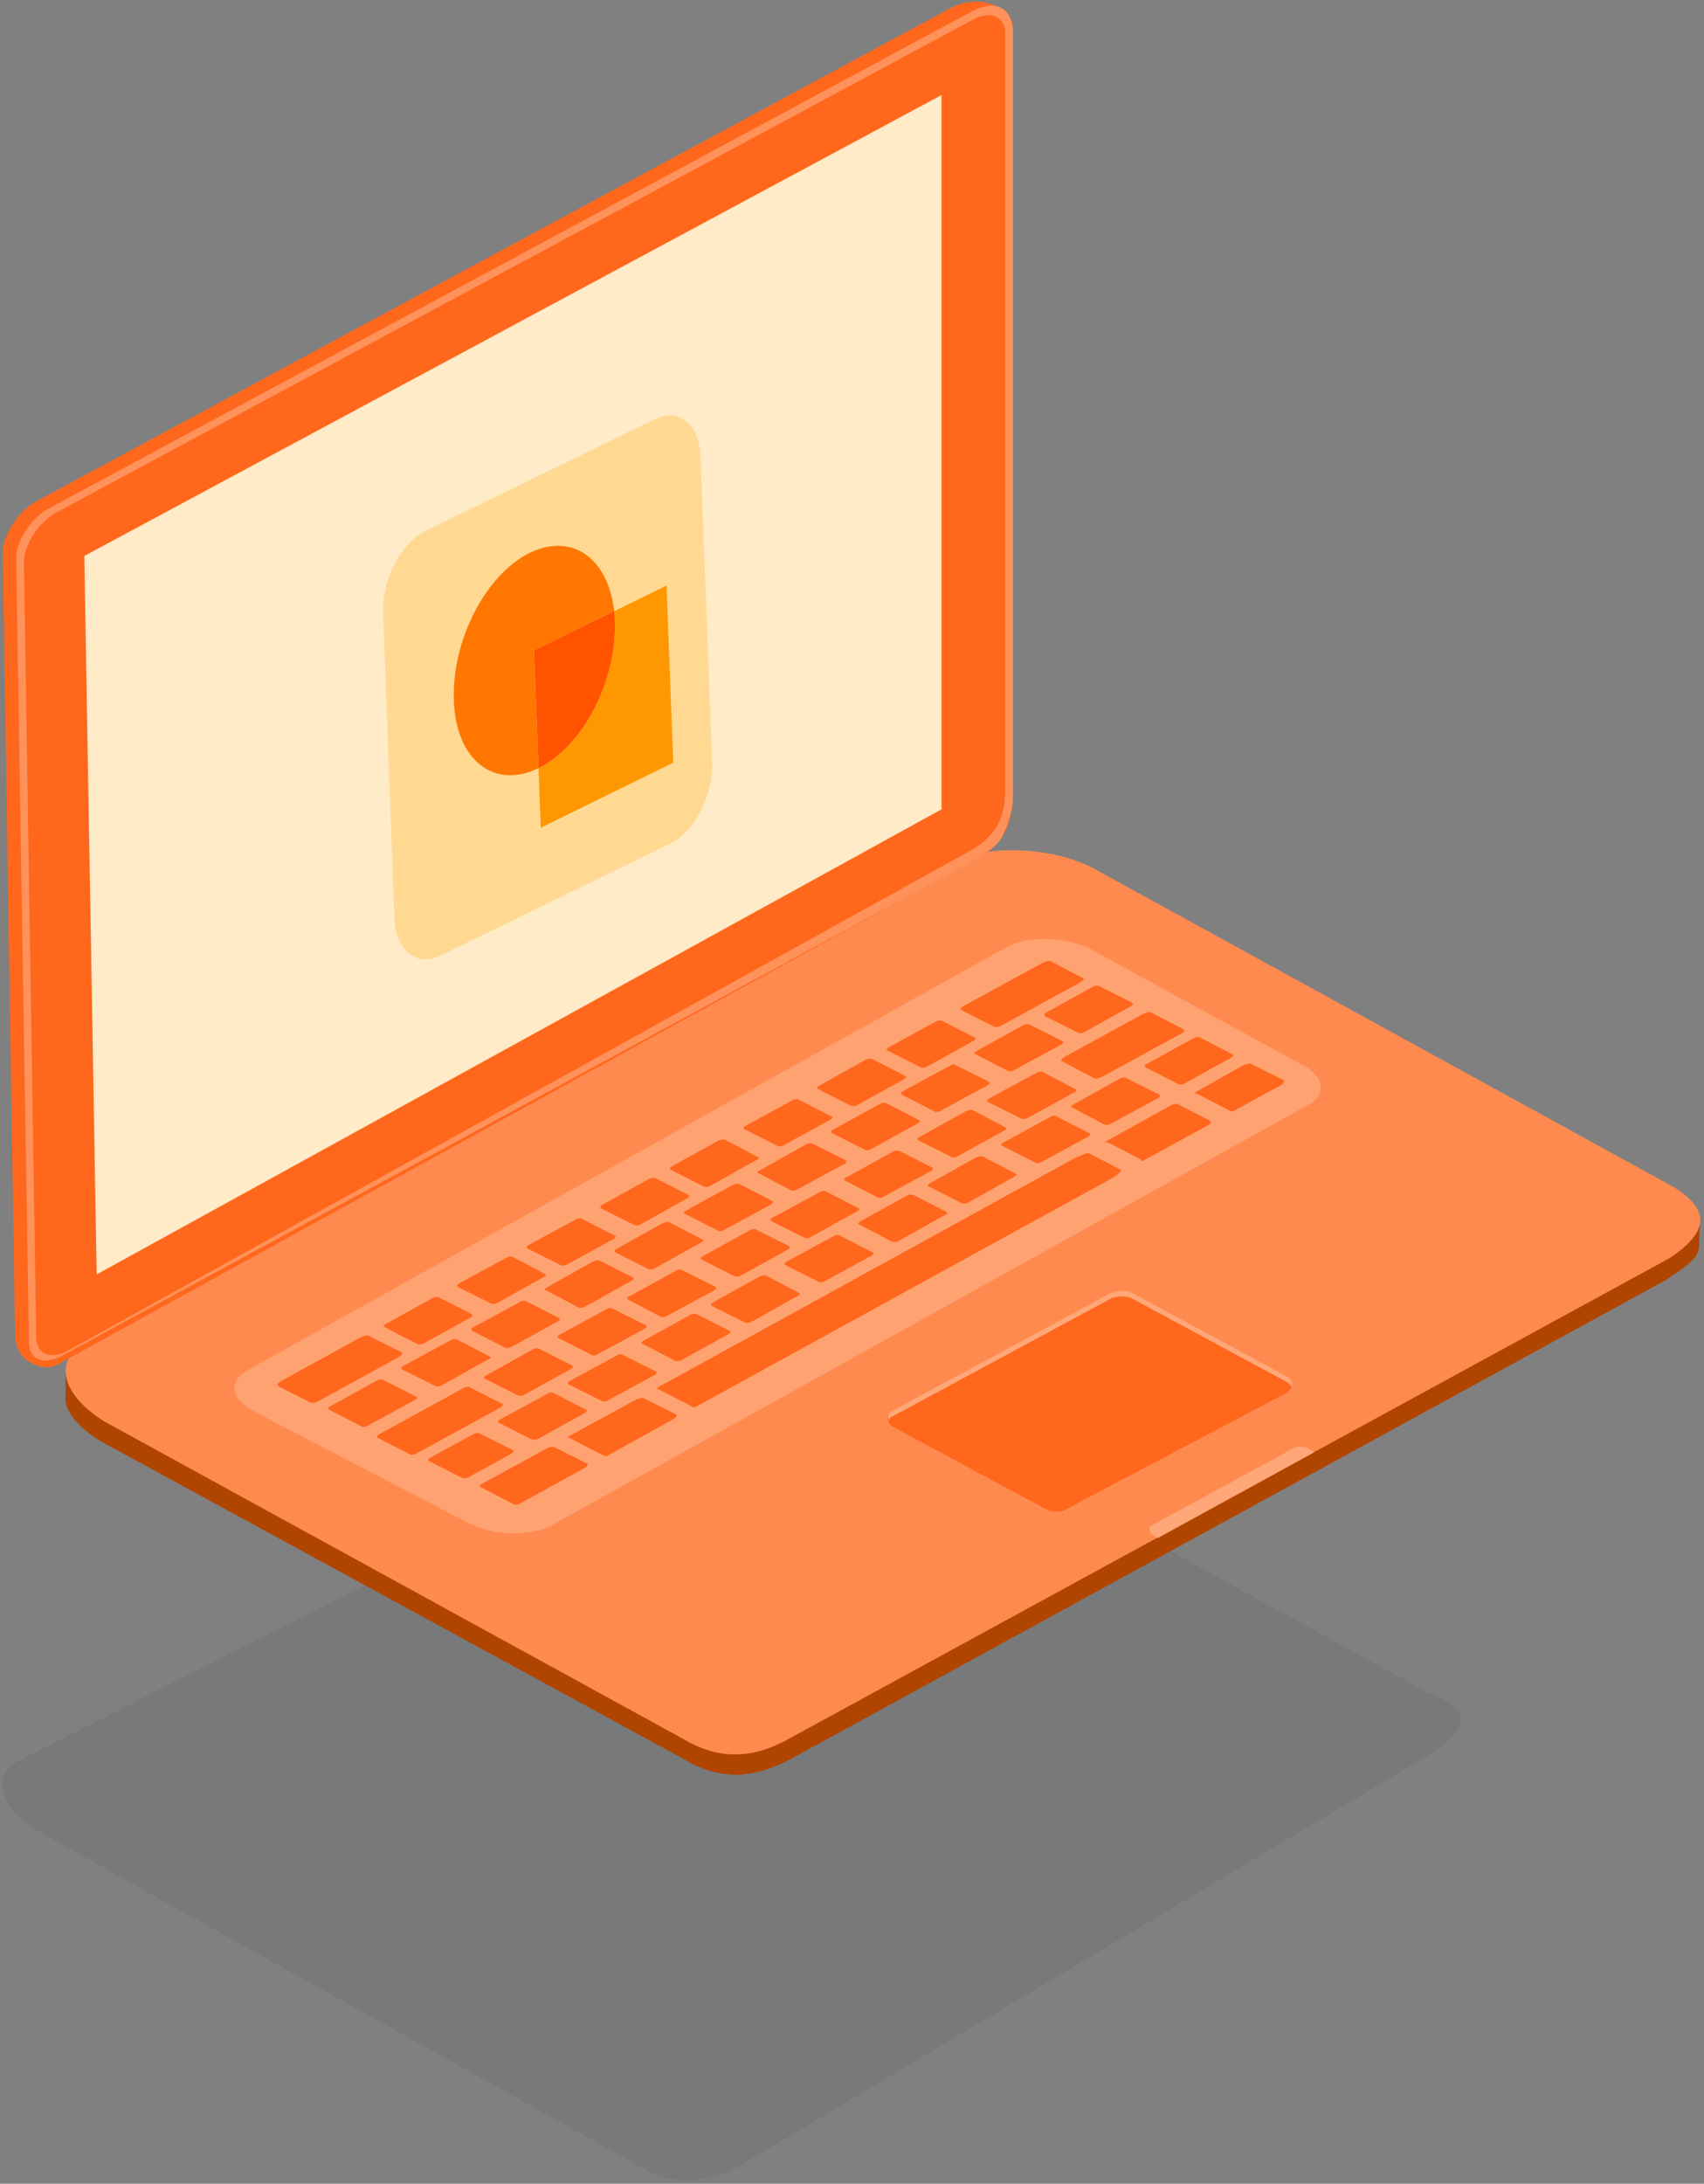<svg version="1.2" xmlns="http://www.w3.org/2000/svg" viewBox="0 0 306 392" width="306" height="392"><rect x="0" y="0" width="306" height="392" fill="#808080" stroke="none"/><defs><clipPath clipPathUnits="userSpaceOnUse" id="cp1"><path d="m-227-142h1920v746h-1920z"/></clipPath><clipPath clipPathUnits="userSpaceOnUse" id="cp2"><path d="m0.4 0.27h304.92v391.21h-304.92z"/></clipPath><clipPath clipPathUnits="userSpaceOnUse" id="cp3"><path d="m0.4 0.27h304.92v391.21h-304.92z"/></clipPath><clipPath clipPathUnits="userSpaceOnUse" id="cp4"><path d="m0.4 246.25h261.92v145.23h-261.92z"/></clipPath><clipPath clipPathUnits="userSpaceOnUse" id="cp5"><path d="m169.08 17.06v128.22l-151.72 83.49-2.22-128.97z"/></clipPath><linearGradient id="P" gradientUnits="userSpaceOnUse"/><linearGradient id="g1" x1=".4" y1="391.5" x2="1.8" y2="391.5" href="#P"><stop stop-color="#fff3df"/><stop offset="1" stop-color="#ffebc8"/></linearGradient><clipPath clipPathUnits="userSpaceOnUse" id="cp6"><path d="m0.4 0.27h304.92v391.21h-304.92z"/></clipPath><clipPath clipPathUnits="userSpaceOnUse" id="cp7"><path d="m68.39 71.37h59.88v104.02h-59.88z"/></clipPath><clipPath clipPathUnits="userSpaceOnUse" id="cp8"><path d="m71.22 175.39l-2.83-76.19 57.05-27.83 2.83 76.2z"/></clipPath></defs><style>.a{fill:#323e48}.b{fill:#b04500}.c{fill:#ff8a50}.d{fill:#ff671d}.e{fill:#ffa271}.f{fill:#ff925a}.g{fill:url(#g1)}.h{fill:#ffa778}.i{fill:#ffd992}.j{fill:#f70}.k{fill:#ff9700}.l{fill:#ff5300}</style><g clip-path="url(#cp1)"><g clip-path="url(#cp2)"><g clip-path="url(#cp3)"><g style="opacity:.1"><g clip-path="url(#cp4)"><path class="a" d="m114.7 388.8l-107.7-60c-7.1-4.3-8.7-10-3.7-12.7l134.7-68.2c5.1-2.7 16.7-2.4 22 3l96.2 52.8c8.9 3.2 7 7 1.3 10.8l-124.7 74.3c-5.1 2.7-11 4.3-18.1 0z"/></g></g><path class="b" d="m11.8 251.6q-0.1-0.6 0-1.3v-3.8h3.1v5c1 1.3 1.8 1.4 4 2.8l103.8 56.9c7.5 4.6 14 2.9 19.3-0.1l158-86.2q0.3-0.3 0.6-0.4v-5.4h4.7l-0.2 4.5c0 2.4-2.5 3.8-6 6.2l-157 85.9c-5.4 2.9-11.8 4.6-19.4 0l-104.6-57c-3.8-2.3-5.9-4.9-6.3-7z"/><path class="b" d="m11.8 246.5h3.1v5c1 1.3 1.8 1.4 4 2.8l103.8 56.9c4 2.4 7.6 3.1 11 2.7v4.6c-3.4 0.3-7.1-0.4-11-2.8l-104.6-57c-3.8-2.3-5.9-4.9-6.3-7v-0.1q-0.1-0.6 0-1.3z"/><path class="c" d="m122.6 312.1l-103.8-56.9c-7.5-4.6-9.3-10.8-3.9-13.7l157.2-87c5.3-2.9 17.8-2.6 25.4 2l102.9 56.5c7.6 4.6 5.6 8.7-0.5 12.8l-158 86.2c-5.3 3-11.7 4.7-19.3 0.1z"/><path class="d" d="m187.8 270.9l-27.5-14.8c-1-0.6-1.2-2-0.3-2.4l39.4-21.3c0.9-0.5 2.8-0.6 3.8-0.1l27.8 15.1c1.5 0.8 0.9 2.2 0.1 2.6l-40 21.1c-0.8 0.4-2.3 0.3-3.3-0.2z"/><path class="e" d="m84.5 273.6l-38.6-20.1c-4.4-2.2-5.1-5.5-1.5-7.5l136.4-76c3.7-2 10.2-1.9 14.7 0.2l37.9 20.7c4.4 2.1 5.1 5.5 1.4 7.5l-135.7 75.4c-3.6 2-10.2 1.9-14.6-0.2z"/><path class="d" d="m187.6 182.4c-0.2-0.2-0.1-0.4 0.2-0.6l8.5-4.7c0.3-0.2 0.8-0.2 1.1-0.1l5.9 3c0.2 0.2 0.2 0.4-0.2 0.6l-8.4 4.7c-0.4 0.2-0.9 0.2-1.1 0.1z"/><path class="d" d="m175.1 189.2c-0.2-0.1-0.1-0.3 0.2-0.5l8.5-4.7c0.3-0.2 0.8-0.2 1.1-0.1l5.9 3c0.2 0.1 0.2 0.4-0.2 0.6l-8.5 4.6c-0.3 0.2-0.8 0.3-1 0.2z"/><path class="d" d="m177.4 197.8c-0.2-0.1-0.1-0.4 0.2-0.6l8.5-4.6c0.3-0.2 0.8-0.3 1.1-0.2l5.9 3.1c0.3 0.1 0.2 0.4-0.2 0.6l-8.4 4.6c-0.4 0.2-0.9 0.2-1.1 0.1z"/><path class="d" d="m161.9 196.5c-0.2-0.1-0.1-0.4 0.2-0.6l8.5-4.6c0.3-0.2 0.8-0.3 1-0.1l6 3c0.2 0.1 0.1 0.4-0.2 0.6l-8.5 4.6c-0.3 0.2-0.8 0.3-1.1 0.1z"/><path class="d" d="m164.9 204.7c-0.2-0.2-0.1-0.4 0.2-0.6l8.5-4.7c0.3-0.2 0.8-0.2 1.1-0.1l5.9 3.1c0.2 0.1 0.2 0.3-0.2 0.5l-8.5 4.7c-0.3 0.2-0.8 0.2-1 0.1z"/><path class="d" d="m149.4 203.4c-0.2-0.2-0.2-0.4 0.2-0.6l8.5-4.7c0.3-0.1 0.8-0.2 1-0.1l6 3.1c0.2 0.1 0.1 0.3-0.2 0.5l-8.5 4.7c-0.3 0.2-0.8 0.2-1.1 0.1z"/><path class="d" d="m166.8 213c-0.3-0.2-0.2-0.4 0.2-0.6l8.4-4.7c0.4-0.1 0.8-0.2 1.1-0.1l5.9 3.1c0.3 0.1 0.2 0.3-0.2 0.5l-8.4 4.7c-0.4 0.2-0.9 0.2-1.1 0.1z"/><path class="d" d="m151.7 211.9c-0.2-0.1-0.1-0.4 0.2-0.5l8.5-4.7c0.3-0.2 0.8-0.2 1.1-0.1l5.9 3c0.2 0.1 0.2 0.4-0.2 0.6l-8.5 4.6c-0.3 0.2-0.8 0.3-1 0.2z"/><path class="d" d="m136.2 210.6c-0.3-0.1-0.2-0.3 0.2-0.5l8.4-4.7c0.4-0.2 0.9-0.2 1.1-0.1l6 3c0.2 0.1 0.1 0.4-0.2 0.6l-8.5 4.6c-0.3 0.2-0.8 0.3-1.1 0.2z"/><path class="d" d="m154.3 219.8c-0.3-0.1-0.2-0.3 0.1-0.5l8.5-4.7c0.3-0.2 0.8-0.2 1.1-0.1l5.9 3c0.3 0.2 0.2 0.4-0.2 0.6l-8.4 4.7c-0.4 0.2-0.9 0.2-1.1 0.1z"/><path class="d" d="m138.5 219.2c-0.2-0.1-0.1-0.4 0.2-0.6l8.5-4.6c0.3-0.2 0.8-0.3 1-0.2l6 3.1c0.2 0.1 0.1 0.4-0.2 0.5l-8.5 4.7c-0.3 0.2-0.8 0.2-1 0.1z"/><path class="d" d="m123 217.9c-0.3-0.1-0.2-0.4 0.2-0.6l8.4-4.6c0.4-0.2 0.9-0.3 1.1-0.2l6 3.1c0.2 0.1 0.1 0.4-0.2 0.6l-8.5 4.6c-0.3 0.2-0.8 0.3-1.1 0.1z"/><path class="d" d="m141 227.1c-0.2-0.1-0.1-0.4 0.2-0.6l8.5-4.6c0.3-0.2 0.8-0.3 1.1-0.1l5.9 3c0.3 0.1 0.2 0.4-0.2 0.6l-8.4 4.6c-0.4 0.2-0.9 0.3-1.1 0.1z"/><path class="d" d="m126 226.1c-0.2-0.2-0.2-0.4 0.2-0.6l8.5-4.7c0.3-0.2 0.8-0.2 1-0.1l6 3c0.2 0.2 0.1 0.4-0.2 0.6l-8.5 4.7c-0.3 0.2-0.8 0.2-1.1 0.1z"/><path class="d" d="m110.5 224.8c-0.3-0.2-0.2-0.4 0.2-0.6l8.4-4.7c0.4-0.1 0.9-0.2 1.1-0.1l5.9 3.1c0.3 0.1 0.2 0.3-0.1 0.5l-8.5 4.7c-0.4 0.2-0.8 0.2-1.1 0.1z"/><path class="d" d="m127.8 234.4c-0.2-0.2-0.1-0.4 0.2-0.6l8.5-4.7c0.3-0.2 0.8-0.2 1.1-0.1l5.9 3.1c0.3 0.1 0.2 0.3-0.2 0.5l-8.4 4.7c-0.4 0.2-0.9 0.2-1.1 0.1z"/><path class="d" d="m112.8 233.3c-0.3-0.1-0.2-0.4 0.2-0.6l8.4-4.6c0.4-0.2 0.9-0.3 1.1-0.1l6 3c0.2 0.1 0.1 0.4-0.2 0.6l-8.5 4.6c-0.3 0.2-0.8 0.3-1.1 0.2z"/><path class="d" d="m98 231.6c-0.3-0.1-0.2-0.3 0.2-0.5l8.4-4.7c0.4-0.2 0.8-0.2 1.1-0.1l5.9 3c0.3 0.2 0.2 0.4-0.2 0.6l-8.4 4.7c-0.4 0.2-0.9 0.2-1.1 0.1z"/><path class="d" d="m115.3 241.2c-0.2-0.1-0.1-0.3 0.2-0.5l8.5-4.7c0.3-0.2 0.8-0.2 1.1-0.1l5.9 3c0.2 0.2 0.2 0.4-0.2 0.6l-8.5 4.7c-0.3 0.1-0.8 0.2-1 0.1z"/><path class="d" d="m100.3 240.2c-0.3-0.1-0.2-0.4 0.2-0.6l8.4-4.6c0.4-0.2 0.9-0.3 1.1-0.1l6 3c0.2 0.1 0.1 0.4-0.2 0.6l-8.5 4.6c-0.3 0.2-0.8 0.3-1.1 0.1z"/><path class="d" d="m84.8 238.9c-0.3-0.1-0.2-0.4 0.1-0.6l8.5-4.6c0.4-0.2 0.8-0.3 1.1-0.1l5.9 3c0.3 0.1 0.2 0.4-0.2 0.6l-8.4 4.6c-0.4 0.2-0.9 0.3-1.1 0.1z"/><path class="d" d="m102.1 248.5c-0.2-0.1-0.1-0.4 0.2-0.6l8.5-4.6c0.3-0.2 0.8-0.3 1-0.1l6 3c0.2 0.1 0.1 0.4-0.2 0.6l-8.5 4.6c-0.3 0.2-0.8 0.3-1 0.1z"/><path class="d" d="m87.1 247.5c-0.3-0.2-0.2-0.4 0.2-0.6l8.4-4.7c0.4-0.2 0.9-0.2 1.1-0.1l5.9 3c0.3 0.2 0.2 0.4-0.1 0.6l-8.5 4.7c-0.4 0.2-0.8 0.2-1.1 0.1z"/><path class="d" d="m72.2 245.8c-0.2-0.1-0.1-0.4 0.2-0.6l8.5-4.6c0.3-0.2 0.8-0.3 1.1-0.2l5.9 3.1c0.3 0.1 0.2 0.4-0.2 0.5l-8.4 4.7c-0.4 0.2-0.9 0.2-1.1 0.1z"/><path class="d" d="m89.6 255.4c-0.2-0.1-0.2-0.4 0.2-0.6l8.5-4.6c0.3-0.2 0.8-0.3 1-0.2l6 3.1c0.2 0.1 0.1 0.3-0.2 0.5l-8.5 4.7c-0.3 0.2-0.8 0.2-1.1 0.1z"/><path class="d" d="m67.8 258.1c-0.3-0.1 0-0.5 0.6-0.8l14.4-7.9c0.6-0.4 1.2-0.5 1.5-0.4l5.9 3c0.3 0.1 0 0.5-0.6 0.8l-14.4 7.9c-0.6 0.4-1.3 0.5-1.5 0.4z"/><path class="d" d="m59 253c-0.2-0.1-0.1-0.3 0.2-0.5l8.5-4.7c0.3-0.2 0.8-0.2 1.1-0.1l5.9 3c0.3 0.2 0.2 0.4-0.2 0.6l-8.4 4.6c-0.4 0.2-0.9 0.3-1.1 0.2z"/><path class="d" d="m77.1 262.3c-0.3-0.2-0.2-0.4 0.1-0.6l7.9-4.3c0.3-0.2 0.8-0.2 1-0.1l6 3c0.2 0.1 0.1 0.4-0.2 0.6l-7.8 4.3c-0.4 0.2-0.8 0.2-1.1 0.1z"/><path class="d" d="m49.9 248.8c-0.2-0.2 0-0.5 0.6-0.9l14.2-7.8c0.6-0.3 1.3-0.5 1.5-0.3l6 3c0.2 0.1-0.1 0.5-0.6 0.8l-14.2 7.8c-0.6 0.4-1.3 0.5-1.6 0.4z"/><path class="d" d="m69 238.2c-0.2-0.1-0.1-0.3 0.2-0.5l8.5-4.7c0.3-0.2 0.8-0.2 1.1-0.1l5.9 3c0.2 0.2 0.2 0.4-0.2 0.6l-8.5 4.7c-0.3 0.1-0.8 0.2-1 0.1z"/><path class="d" d="m82.2 231c-0.2-0.1-0.1-0.4 0.2-0.6l8.5-4.6c0.3-0.2 0.8-0.3 1.1-0.2l5.9 3.1c0.2 0.1 0.2 0.4-0.2 0.5l-8.4 4.7c-0.4 0.2-0.9 0.2-1.1 0.1z"/><path class="d" d="m94.7 224.1c-0.2-0.1-0.1-0.4 0.2-0.6l8.5-4.6c0.3-0.2 0.8-0.3 1.1-0.1l5.9 3c0.3 0.1 0.2 0.4-0.2 0.6l-8.4 4.6c-0.4 0.2-0.9 0.3-1.1 0.1z"/><path class="d" d="m107.9 216.9c-0.2-0.2-0.1-0.4 0.2-0.6l8.5-4.7c0.3-0.2 0.8-0.2 1.1-0.1l5.9 3c0.3 0.2 0.2 0.4-0.2 0.6l-8.4 4.7c-0.4 0.2-0.9 0.2-1.1 0.1z"/><path class="d" d="m120.5 210c-0.3-0.2-0.2-0.4 0.1-0.6l8.5-4.7c0.4-0.1 0.8-0.2 1.1-0.1l5.9 3.1c0.3 0.1 0.2 0.3-0.2 0.5l-8.4 4.7c-0.4 0.2-0.9 0.2-1.1 0.1z"/><path class="d" d="m133.7 202.7c-0.3-0.1-0.2-0.4 0.2-0.6l8.4-4.6c0.4-0.2 0.9-0.3 1.1-0.1l5.9 3c0.3 0.1 0.2 0.4-0.2 0.6l-8.4 4.6c-0.4 0.2-0.8 0.3-1.1 0.1z"/><path class="d" d="m146.9 195.5c-0.3-0.2-0.2-0.4 0.2-0.6l8.4-4.7c0.4-0.2 0.9-0.2 1.1-0.1l5.9 3c0.3 0.2 0.2 0.4-0.1 0.6l-8.5 4.7c-0.4 0.2-0.8 0.2-1.1 0.1z"/><path class="d" d="m159.4 188.6c-0.3-0.1-0.2-0.4 0.2-0.6l8.4-4.6c0.4-0.2 0.9-0.3 1.1-0.2l6 3.1c0.2 0.1 0.1 0.3-0.2 0.5l-8.5 4.7c-0.3 0.2-0.8 0.2-1.1 0.1z"/><path class="d" d="m172.6 181.3c-0.3-0.1 0-0.5 0.6-0.8l13.9-7.6c0.6-0.3 1.2-0.5 1.5-0.4l5.9 3.1c0.3 0.1 0 0.4-0.6 0.8l-13.9 7.6c-0.6 0.3-1.2 0.5-1.5 0.3z"/><path class="d" d="m190.7 190.5c-0.3-0.1 0-0.5 0.5-0.8l13.9-7.6c0.6-0.3 1.3-0.5 1.5-0.4l6 3.1c0.2 0.1 0 0.5-0.6 0.8l-13.9 7.6c-0.6 0.3-1.3 0.5-1.5 0.4z"/><path class="d" d="m205.7 191.6c-0.3-0.1-0.2-0.4 0.2-0.6l8.4-4.6c0.4-0.2 0.9-0.3 1.1-0.2l6 3.1c0.2 0.1 0.1 0.3-0.2 0.5l-8.5 4.7c-0.3 0.2-0.8 0.2-1.1 0.1z"/><path class="d" d="m192.5 198.8c-0.3-0.1-0.2-0.3 0.2-0.5l8.4-4.7c0.4-0.2 0.9-0.2 1.1-0.1l6 3c0.2 0.1 0.1 0.4-0.2 0.6l-8.5 4.6c-0.3 0.2-0.8 0.3-1.1 0.2z"/><path class="d" d="m180 205.7c-0.3-0.1-0.2-0.4 0.2-0.6l8.4-4.6c0.4-0.2 0.9-0.3 1.1-0.1l5.9 3c0.3 0.1 0.2 0.4-0.1 0.6l-8.5 4.6c-0.4 0.2-0.8 0.3-1.1 0.1z"/><path class="d" d="m118.3 249.4c-0.2-0.1-0.7 0 0.1-0.5-8.7 4.8 64.2-35.3 74.4-40.9 0.6-0.3 2.4-1.1 2.7-1l5.8 3c0.2 0.1-0.6 0.9-1.4 1.4-0.8 0.4-73.8 40.5-74.7 41-0.8 0.5-0.8 0.1-1.1 0z"/><path class="d" d="m86.4 267c-0.2-0.1-0.4-0.3-0.1-0.5l11.9-6.5c0.3-0.2 1.2-0.4 1.4-0.2l5.8 2.9c0.3 0.2 0 0.6-0.4 0.8l-11.8 6.5c-0.4 0.2-0.7 0.1-1 0z"/><path class="d" d="m102.4 258.2c-0.2-0.1-0.5-0.2-0.2-0.4l11.9-6.5c0.4-0.2 1.3-0.5 1.5-0.3l5.8 2.9c0.3 0.2-0.1 0.7-0.4 0.8l-11.9 6.6c-0.4 0.2-0.6 0-0.9-0.1z"/><path class="d" d="m214.9 196.3c-0.2-0.1-0.6-0.1-0.3-0.2l8.7-4.9c0.3-0.1 1.1-0.4 1.4-0.2l5.8 2.9c0.2 0.1-0.1 0.7-0.3 0.8l-8.8 4.8c-0.2 0.2-0.4-0.1-0.7-0.2z"/><path class="d" d="m199 205.1c-0.3-0.1-1 0-0.6-0.1l11.9-6.6c0.3-0.2 0.9-0.3 1.2-0.2l5.8 3c0.2 0.1 0.1 0.5-0.2 0.7l-11.9 6.5c-0.3 0.2-0.2-0.2-0.4-0.3z"/><path class="d" d="m176.7 153.4l-166.1 91.4c-1.4 0.8-2.9 0.9-4.9-0.1-2.6-1.2-3-3.9-3-5.6l-2.2-139.8c0-3.2 2.7-7.5 6-9.3l164.3-88.6c5.8-2.9 11.1 0.5 11.1 3.6v135.8c0.1 3.1-0.2 5.8-1.2 8-1 2.2-2.7 3.8-4 4.6z"/><path class="f" d="m174.1 154.9l-163 88.5c-3.3 1.7-5.9 0.7-5.9-2.4l-2.3-140.8c0-3.1 2.6-7.1 5.8-8.9l165.9-89.3c5.4-2.7 7.3 0.7 7.3 3.8v137.5c0 2.1-1 5-2 7-1.1 2-4.2 3.7-5.8 4.6z"/><path class="d" d="m174.6 152.5l-162.3 89.9c-3.2 1.8-5.8 0.7-5.8-2.4l-2.2-139.1c0-3.1 2.6-7.1 5.8-8.9l164.5-88.4c3.2-1.8 5.9-0.7 5.9 2.4v135.6c0 2.1-0.2 4.4-1.3 6.4-1 1.9-3 3.6-4.6 4.5z"/></g><g clip-path="url(#cp5)"><path class="g" d="m15.1 17.1h154v211.7h-154z"/></g><g clip-path="url(#cp6)"><path class="h" d="m231.1 248.1l-27.8-15c-1-0.6-3-0.4-3.8 0l-39.5 21.3q-0.3 0.2-0.4 0.5c-0.2-0.6-0.1-1.2 0.4-1.5l39.5-21.3c0.8-0.4 2.8-0.6 3.8 0l27.8 15c0.9 0.5 1.1 1.3 0.8 1.8-0.1-0.2-0.4-0.5-0.8-0.8z"/><path class="h" d="m207.9 276.1l-0.9-0.6c-0.7-0.4-0.8-1.4-0.3-1.6l25.7-14c0.5-0.3 1.8-0.3 2.5 0.1l1.1 0.7z"/><g clip-path="url(#cp7)"><g clip-path="url(#cp8)"><path fill-rule="evenodd" class="i" d="m125.8 82l2.1 54.9c0.2 5.9-3.2 12.4-7.6 14.6l-41.1 20c-4.4 2.2-8.2-0.9-8.4-6.8l-2-54.9c-0.2-5.8 3.2-12.3 7.6-14.5l41.1-20c4.4-2.2 8.1 0.8 8.3 6.7zm-28.7 66.6l23.8-11.7-1.2-31.8-9.4 4.6c-1.1-9.5-7.5-14.1-15.1-10.5-8 3.9-14.1 15.8-13.7 26.5 0.3 10.7 7.2 16.1 15.2 12.2z"/><path class="j" d="m110.3 109.7l-14.4 7 0.8 21.2c-8 3.9-14.9-1.5-15.2-12.2-0.4-10.7 5.7-22.6 13.7-26.5 7.6-3.6 14 1 15.1 10.5z"/><path class="k" d="m120.9 136.9l-23.8 11.7-0.4-10.7c8-3.9 14.1-15.7 13.7-26.4q0-0.9-0.1-1.8l9.4-4.6z"/><path class="l" d="m110.4 111.5c0.4 10.7-5.7 22.5-13.7 26.4l-0.8-21.2 14.4-7q0.1 0.9 0.1 1.8z"/></g></g></g></g></g></svg>